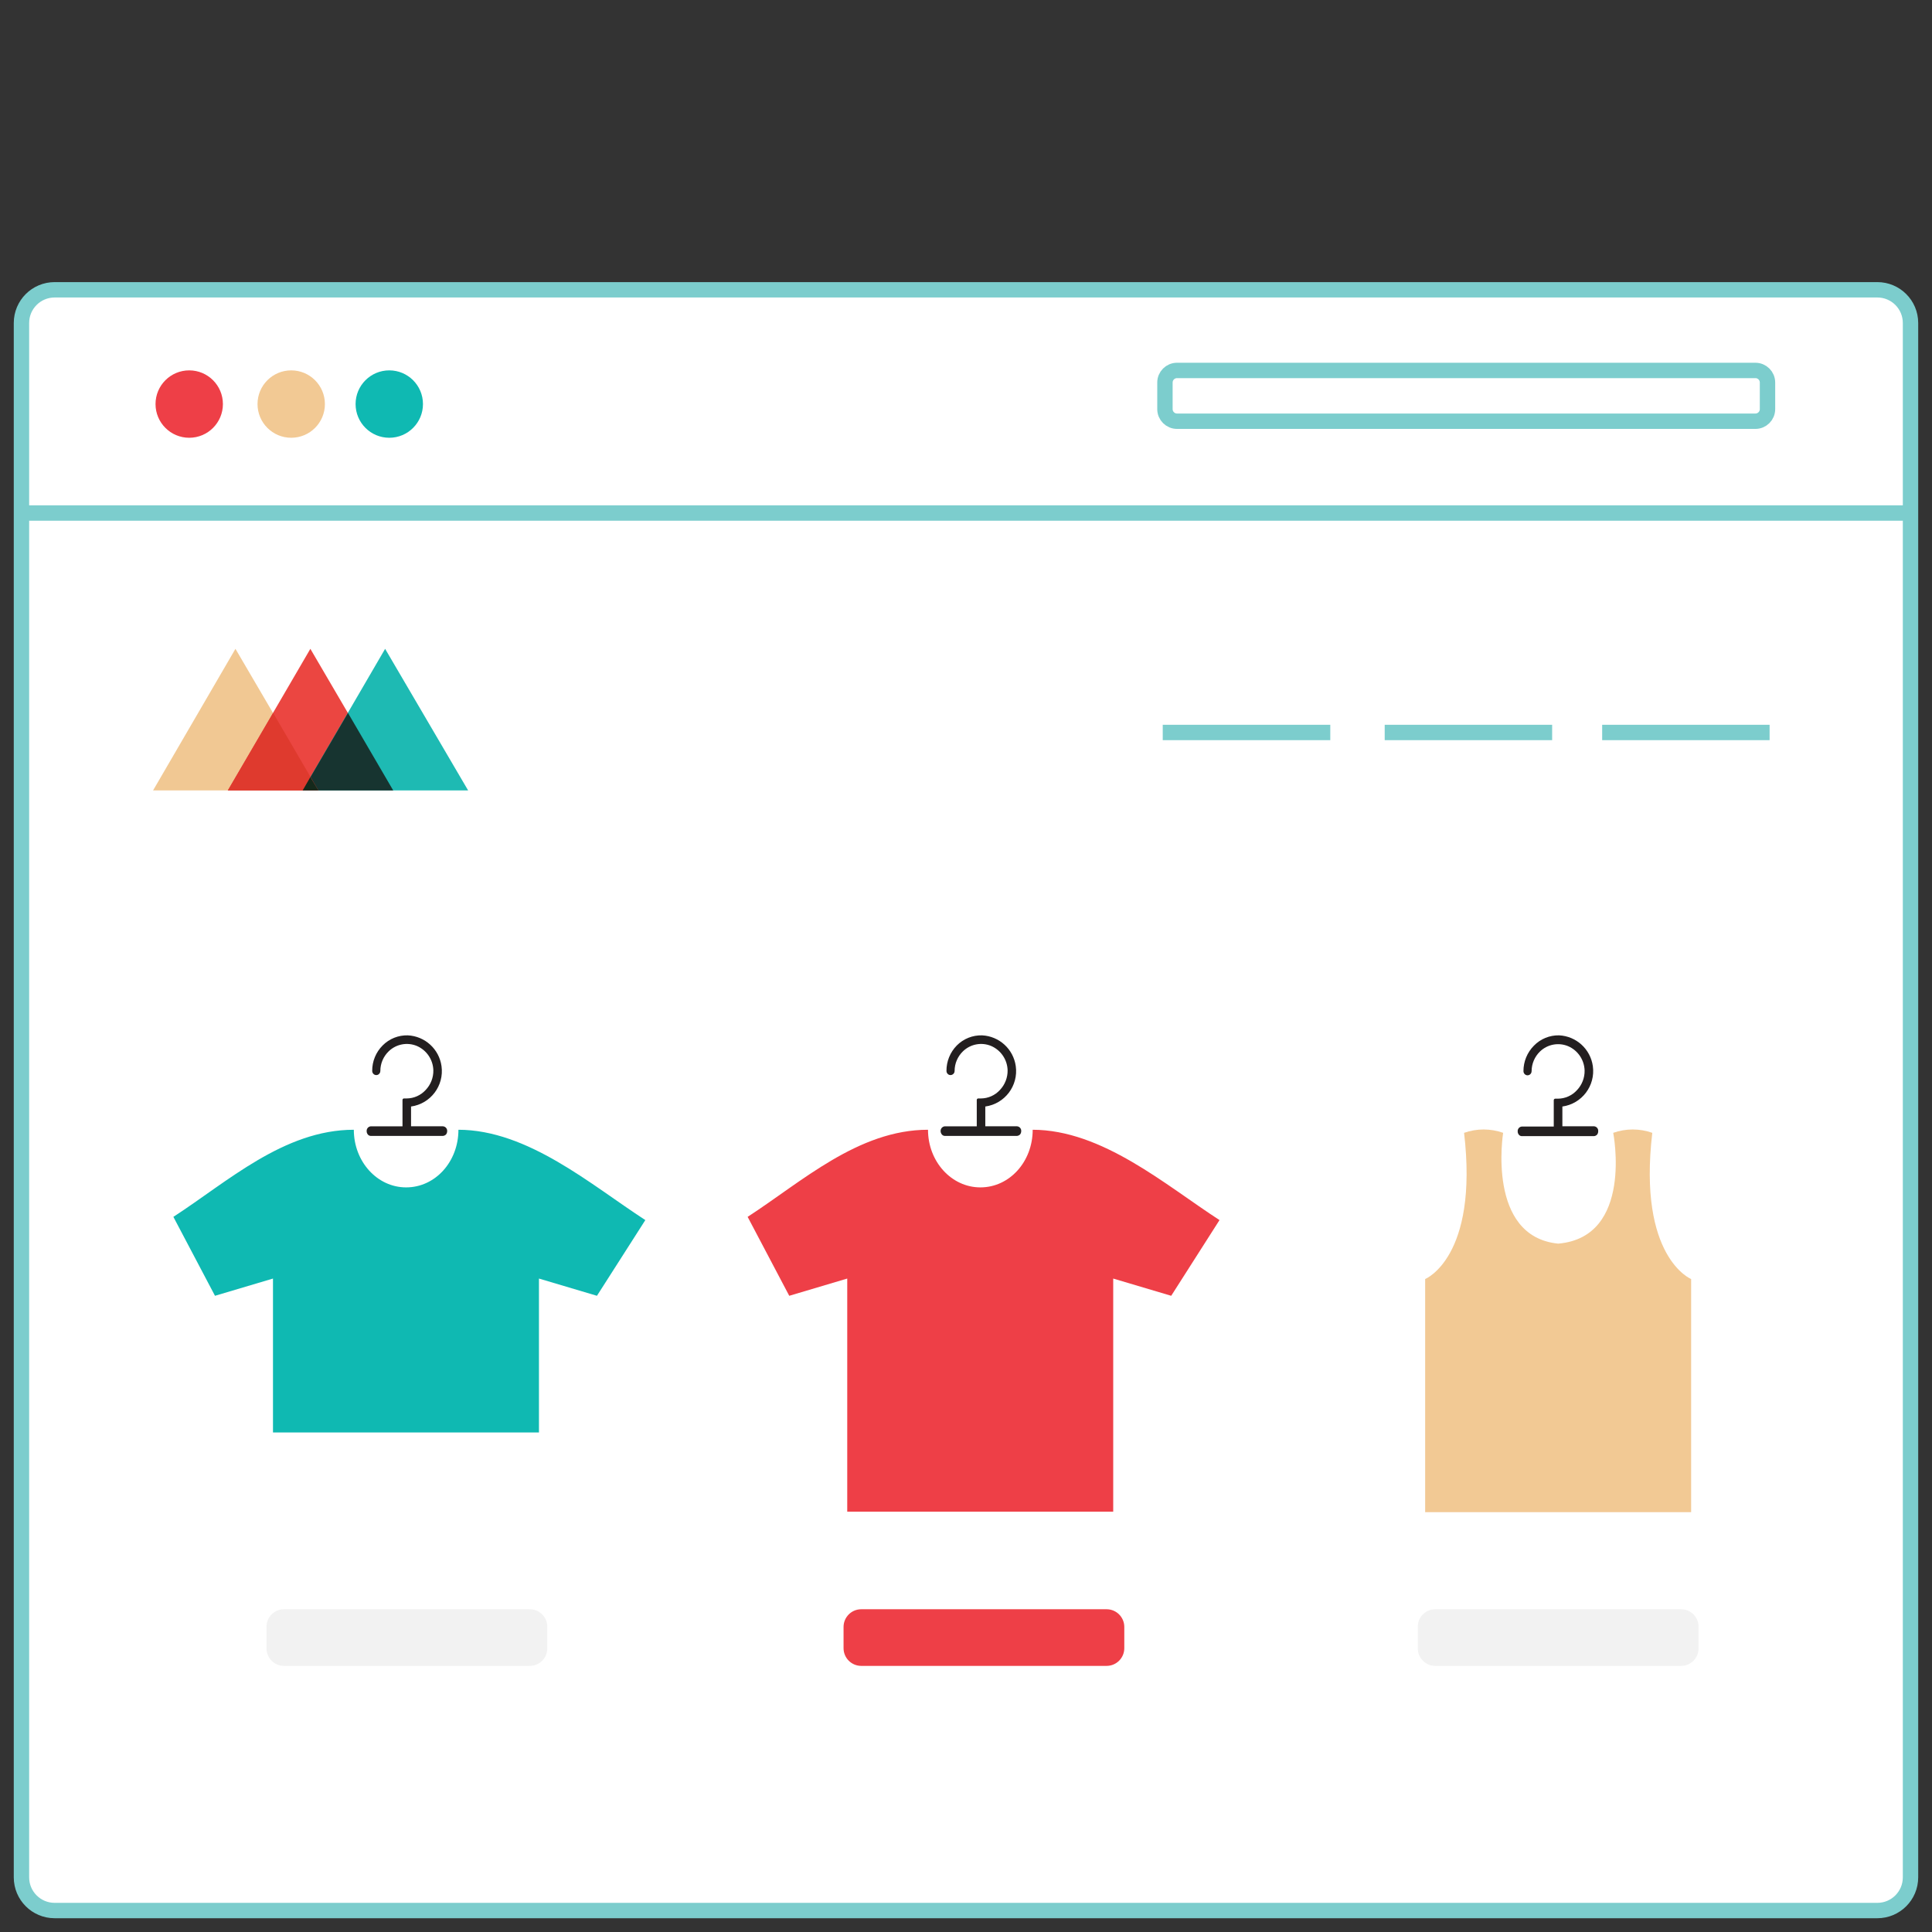 <?xml version="1.0" encoding="UTF-8"?>
<svg version="1.1" viewBox="0 0 180 180" xmlns="http://www.w3.org/2000/svg" xmlns:xlink="http://www.w3.org/1999/xlink">
<rect x="0" y="0" width="180" height="180" fill="#333333" stroke="none"/>
<title>sticker_step 1</title>
<defs>
<rect id="a" width="179.97" height="179.97"/>
</defs>
<g fill="none" fill-rule="evenodd">
<g transform="translate(-246 -2254)">
<g transform="translate(160 2168)">
<g transform="translate(86 86)">
<rect width="179.97" height="179.97" fill="#D7D7D7" fill-opacity="0"/>
<g transform="translate(0)">
<mask id="b" fill="white">
<use xlink:href="#a"/>
</mask>
<g mask="url(#b)">
<g transform="translate(2 27)">
<path d="m3.089 0h169.82c1.706 0 3.089 1.384 3.089 3.09v144.82c0 1.706-1.383 3.09-3.089 3.09h-169.82c-1.706 0-3.089-1.384-3.089-3.09v-144.82c0-1.706 1.383-3.09 3.089-3.09" fill="#fff" fill-rule="evenodd"/>
<path d="m3.089 0h169.82c1.706 0 3.089 1.384 3.089 3.09v144.82c0 1.706-1.383 3.09-3.089 3.09h-169.82c-1.706 0-3.089-1.384-3.089-3.09v-144.82c0-1.706 1.383-3.09 3.089-3.09z" fill="none" stroke="#7CCDCD" stroke-width="1.433"/>
<path d="m15.629 7.506c1.734 0 3.139 1.406 3.139 3.14 0 1.734-1.405 3.14-3.139 3.14-1.734 0-3.139-1.406-3.139-3.14 0-1.734 1.405-3.14 3.139-3.14" fill="#EE3F47" fill-rule="evenodd"/>
<path d="m34.268 7.506c1.734 0 3.139 1.406 3.139 3.14 0 1.734-1.405 3.14-3.139 3.14-1.734 0-3.139-1.406-3.139-3.14 0-1.734 1.405-3.14 3.139-3.14" fill="#0FB9B2" fill-rule="evenodd"/>
<path d="m25.132 7.506c1.734 0 3.139 1.406 3.139 3.14 0 1.734-1.405 3.14-3.139 3.14-1.734 0-3.139-1.406-3.139-3.14 0-1.734 1.405-3.14 3.139-3.14" fill="#F2C994" fill-rule="evenodd"/>
<path d="m39.27 77.934h-2.974v-1.842c1.822-0.255 3.094-1.939 2.839-3.762-0.221-1.587-1.54-2.792-3.14-2.869-0.877-0.024-1.726 0.315-2.343 0.939-0.63 0.628-0.981 1.483-0.975 2.373-7.166e-4 0.137 0.07 0.265 0.186 0.337 0.119 0.072 0.268 0.072 0.387 0 0.116-0.072 0.187-0.2 0.186-0.337 0.001-0.687 0.28-1.343 0.774-1.821 0.697-0.679 1.732-0.877 2.63-0.502 0.904 0.391 1.501 1.268 1.534 2.251 0.017 0.688-0.241 1.353-0.717 1.85-0.454 0.499-1.096 0.785-1.77 0.789h-0.251c-0.075 0-0.136 0.061-0.136 0.136v2.459h-2.945c-0.231 0.015-0.406 0.214-0.394 0.444-0.003 0.115 0.035 0.227 0.107 0.315 0.066 0.084 0.166 0.133 0.272 0.136h6.722c0.111-0.007 0.216-0.056 0.294-0.136 0.07-0.09 0.107-0.201 0.107-0.315 0.012-0.231-0.163-0.429-0.394-0.444" fill="#231F20" fill-rule="evenodd"/>
<path d="m40.711 78.256c0 2.968-2.15 5.37-4.873 5.37-2.695 0-4.873-2.402-4.873-5.37-6.507 0-11.795 4.868-16.812 8.115l3.877 7.355 5.403-1.606v14.338h24.78v-14.338l5.403 1.606 4.508-7.054c-5.016-3.248-10.936-8.416-17.442-8.416h0.029z" fill="#0FB9B2" fill-rule="evenodd"/>
<path d="m92.765 77.934h-2.967v-1.842c1.822-0.255 3.094-1.939 2.839-3.762-0.221-1.587-1.54-2.792-3.14-2.869-0.879-0.024-1.73 0.316-2.35 0.939-0.624 0.632-0.972 1.485-0.967 2.373-7.167e-4 0.137 0.07 0.265 0.186 0.337 0.117 0.071 0.263 0.071 0.38 0 0.121-0.068 0.196-0.198 0.193-0.337 0.001-0.687 0.28-1.343 0.774-1.821 0.697-0.679 1.732-0.877 2.63-0.502 0.904 0.391 1.501 1.268 1.534 2.251 0.014 0.687-0.244 1.351-0.717 1.85-0.454 0.499-1.096 0.785-1.77 0.789h-0.251c-0.075 0-0.136 0.061-0.136 0.136v2.459h-2.967c-0.232 0.015-0.41 0.212-0.401 0.444 0 0.115 0.04 0.227 0.115 0.315 0.066 0.084 0.166 0.133 0.272 0.136h6.722c0.111-0.007 0.216-0.056 0.294-0.136 0.07-0.09 0.107-0.201 0.107-0.315 0.013-0.226-0.155-0.422-0.38-0.444" fill="#231F20" fill-rule="evenodd"/>
<path d="m94.213 78.256c0 2.968-2.15 5.37-4.873 5.37-2.695 0-4.88-2.402-4.88-5.37-6.5 0-11.788 4.868-16.805 8.115l3.877 7.355 5.403-1.606v21.722h24.78v-21.722l5.403 1.606 4.5-7.054c-5.016-3.248-10.928-8.416-17.435-8.416h0.029z" fill="#EE3F47" fill-rule="evenodd"/>
<path d="m107.66 7.513h53.889c0.621 0 1.125 0.504 1.125 1.125v2.481c0 0.622-0.504 1.125-1.125 1.125h-53.889c-0.621 0-1.125-0.504-1.125-1.125v-2.481c0-0.622 0.504-1.125 1.125-1.125z" fill="none" stroke="#7CCDCD" stroke-width="1.433"/>
<line x1=".129" x2="175.56" y1="20.797" y2="20.797" fill="none" stroke="#7CCDCD" stroke-width="1.433"/>
<line x1="147.27" x2="162.87" y1="41.243" y2="41.243" fill="none" stroke="#7CCDCD" stroke-width="1.433"/>
<line x1="127.01" x2="142.61" y1="41.243" y2="41.243" fill="none" stroke="#7CCDCD" stroke-width="1.433"/>
<line x1="106.33" x2="121.94" y1="41.243" y2="41.243" fill="none" stroke="#7CCDCD" stroke-width="1.433"/>
<path d="m151.94 78.543c-1.178-0.416-2.462-0.416-3.64 0 0 0 1.913 9.728-5.131 10.323-6.693-0.667-5.124-10.323-5.124-10.323-1.178-0.416-2.462-0.416-3.64 0 1.362 11.614-3.626 13.621-3.626 13.621v21.722h24.78v-21.722s-4.981-2.007-3.619-13.621" fill="#F2C994" fill-rule="evenodd"/>
<path d="m146.53 77.934h-2.967v-1.842c1.822-0.255 3.093-1.941 2.838-3.764-0.223-1.589-1.544-2.793-3.146-2.868-0.88-0.018-1.728 0.33-2.343 0.961-0.626 0.631-0.977 1.484-0.975 2.373-7.17e-4 0.137 0.07 0.265 0.186 0.337 0.119 0.072 0.268 0.072 0.387 0 0.117-0.072 0.187-0.2 0.186-0.337 0.004-0.686 0.283-1.342 0.774-1.821 0.697-0.679 1.732-0.877 2.63-0.502 0.904 0.391 1.501 1.268 1.534 2.251 0.017 0.688-0.241 1.353-0.717 1.85-0.454 0.499-1.096 0.785-1.77 0.789h-0.251c-0.074 0.004-0.133 0.062-0.136 0.136v2.459h-2.967c-0.231 0.015-0.406 0.214-0.394 0.444-0.003 0.115 0.035 0.227 0.107 0.315 0.066 0.084 0.166 0.133 0.272 0.136h6.722c0.112-0.007 0.216-0.056 0.294-0.136 0.072-0.089 0.11-0.201 0.107-0.315 0.025-0.232-0.141-0.439-0.373-0.466" fill="#231F20" fill-rule="evenodd"/>
<polygon points="12.261 46.641 19.936 33.45 27.661 46.641" fill="#F1C893" fill-rule="evenodd"/>
<polygon points="19.227 46.641 26.916 33.45 34.634 46.641" fill="#EB4641" fill-rule="evenodd"/>
<polygon points="26.199 46.641 33.881 33.45 41.614 46.641" fill="#1EBAB3" fill-rule="evenodd"/>
<polygon points="26.199 46.641 34.634 46.641 30.42 39.422" fill="#173430" fill-rule="evenodd"/>
<polygon points="19.227 46.641 27.661 46.641 23.448 39.422" fill="#DF3A2E" fill-rule="evenodd"/>
<polygon points="26.199 46.641 27.661 46.641 26.916 45.394" fill="#15291B" fill-rule="evenodd"/>
<path d="m78.24 122.93h22.86c0.91 0 1.648 0.738 1.648 1.649v1.979c0 0.91-0.738 1.649-1.648 1.649h-22.86c-0.91 0-1.648-0.738-1.648-1.649v-1.979c0-0.91 0.738-1.649 1.648-1.649" fill="#EE3F47" fill-rule="evenodd"/>
<path d="m131.72 122.93h22.903c0.899 0 1.627 0.728 1.627 1.627v2.022c0 0.899-0.728 1.627-1.627 1.627h-22.903c-0.899 0-1.627-0.728-1.627-1.627v-2.022c0-0.899 0.728-1.627 1.627-1.627" fill="#F2F2F2" fill-rule="evenodd"/>
<path d="m24.458 122.93h22.903c0.899 0 1.627 0.728 1.627 1.627v2.022c0 0.899-0.728 1.627-1.627 1.627h-22.903c-0.899 0-1.627-0.728-1.627-1.627v-2.022c0-0.899 0.728-1.627 1.627-1.627" fill="#F2F2F2" fill-rule="evenodd"/>
</g>
</g>
</g>
</g>
</g>
</g>
</g>
</svg>
